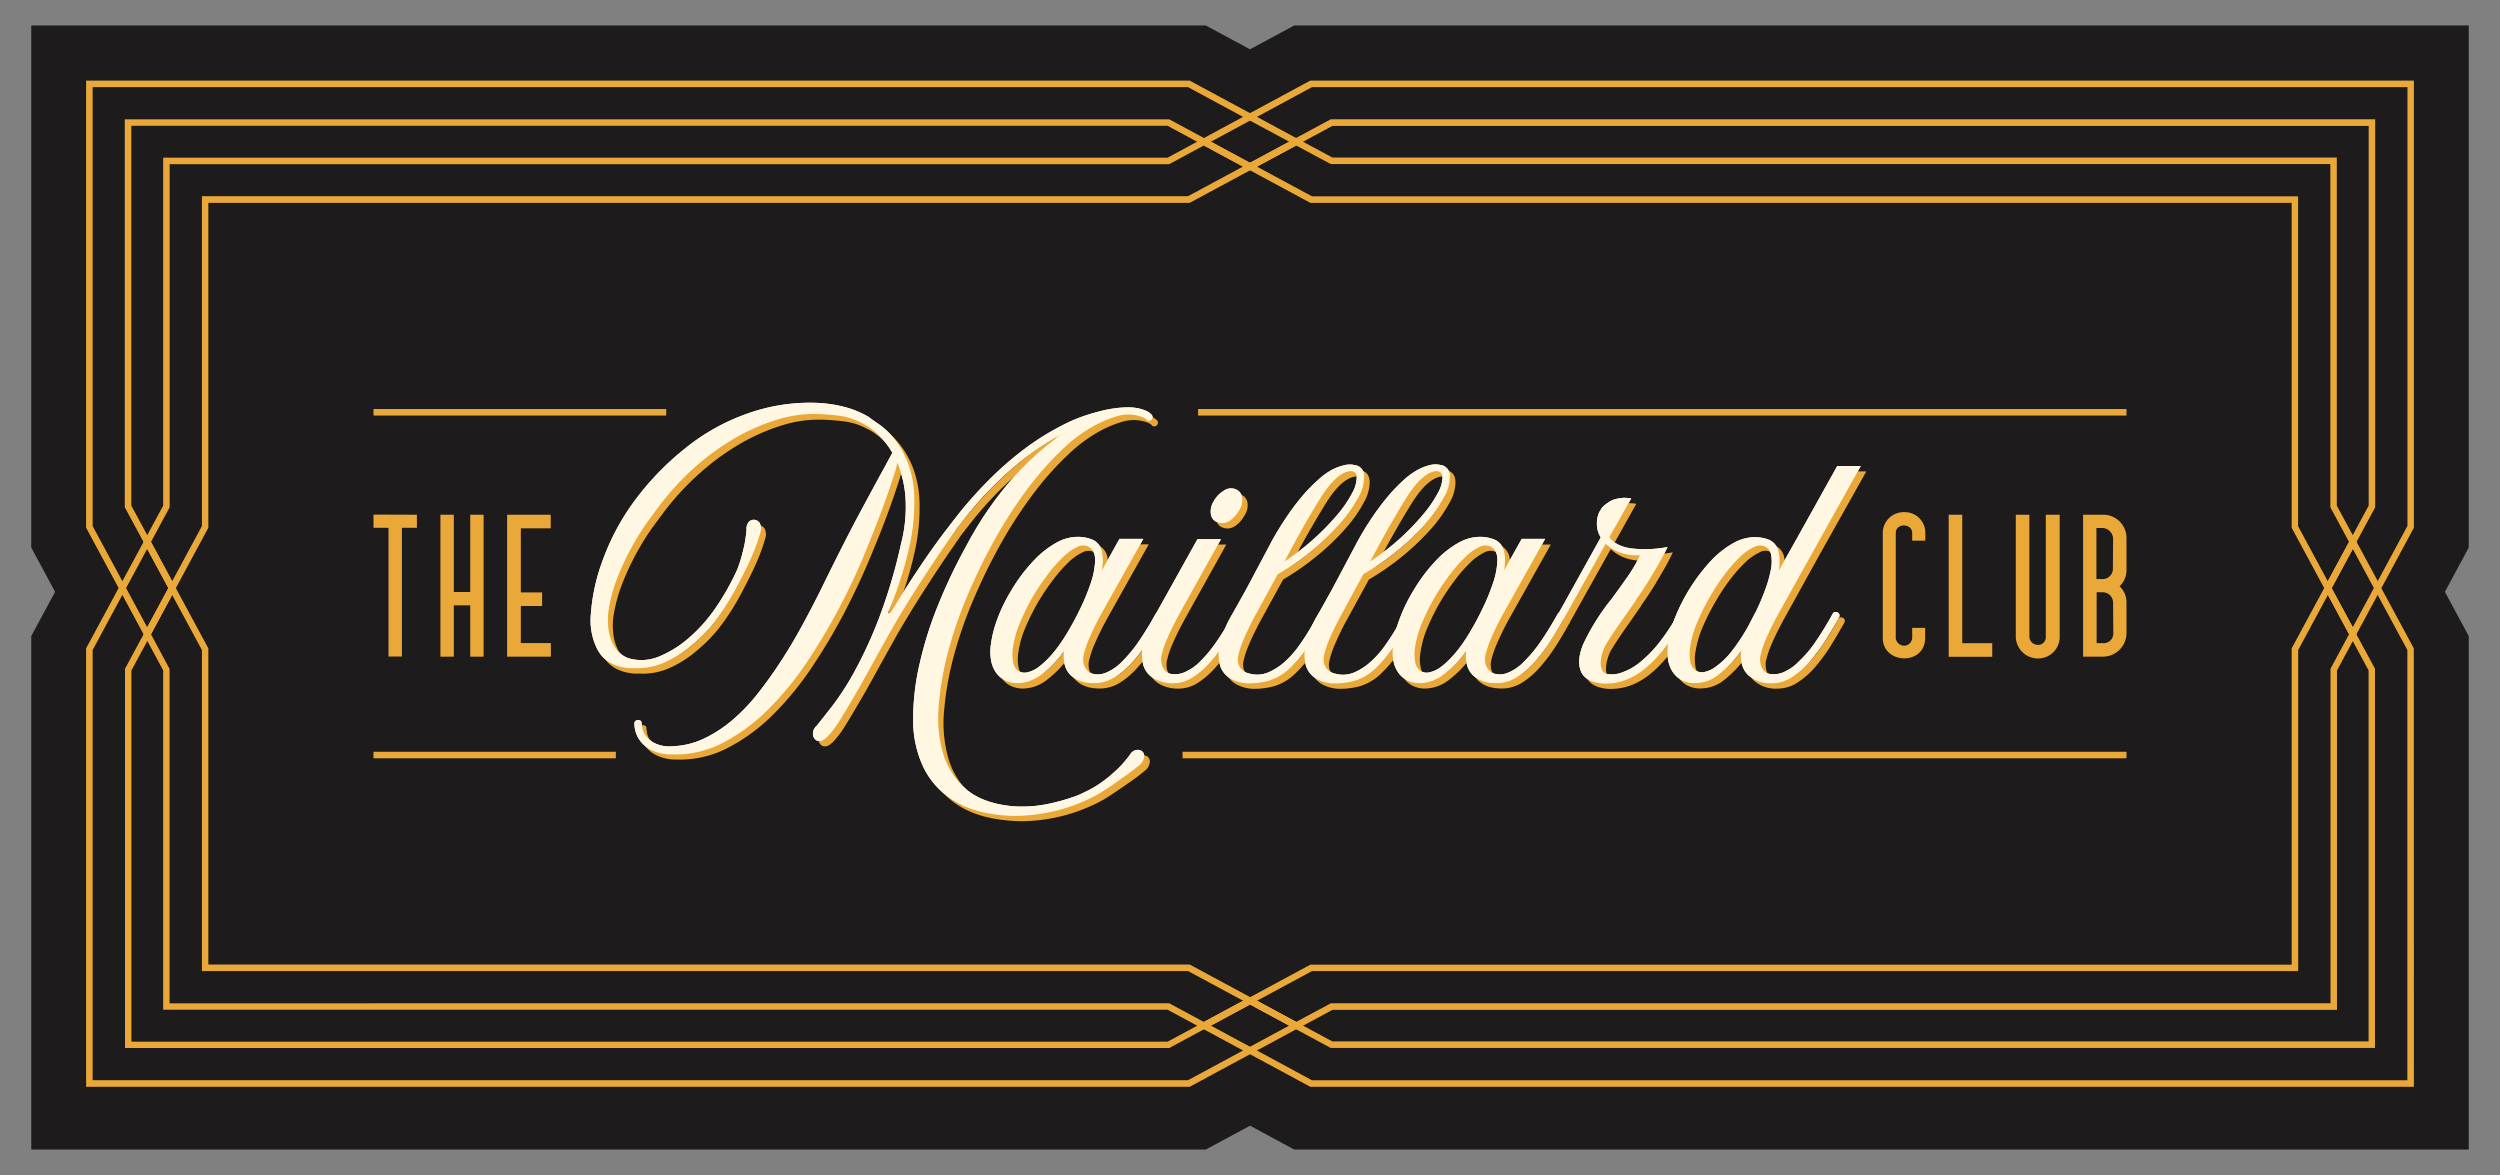 <svg id="Layer_1" data-name="Layer 1" xmlns="http://www.w3.org/2000/svg" viewBox="0 0 720 338.4"><rect x="0" y="0" width="720" height="338.4" fill="#808080" stroke="none"/><defs><style>.cls-1{fill:#1e1b1d;}.cls-2{fill:#e9a837;}.cls-3{fill:#f0f3f7;}.cls-4{fill:#fff7e1;}</style></defs><polygon class="cls-1" points="711 7.33 372.74 7.33 360 14.2 347.25 7.33 9 7.33 9 157.69 15.87 170.45 9 183.19 9 331.07 347.25 331.07 360.01 324.2 372.74 331.07 711 331.07 711 183.19 704.13 170.45 711 157.69 711 7.33"/><g id="Frame"><path class="cls-2" d="M695.2,313H377.37L358,302.54l13.28-7.17L360,289.28l-13.27,7.16-10.47-5.64H47V193.07l-5.62-10.43,7.16-13.28L42.4,158.07l-7.16,13.27L24.8,152V23.22H342.63L362,33.66l-13.27,7.16L360,46.91l13.29-7.16,10.43,5.62H673V145.62l5.65,10.47-7.16,13.27,6.09,11.3,7.16-13.28,10.44,19.34Zm-317.35-1.88H693.32V187.2l-8.56-15.86-7.16,13.28-8.23-15.26,7.16-13.27-5.39-10V47.25H383.26l-10-5.36L360,49.05l-15.26-8.23L358,33.66,342.15,25.1H26.68V151.5l8.56,15.88,7.16-13.27,8.23,15.25-7.16,13.28,5.36,10v96.31H336.74l10,5.39L360,287.14l15.27,8.23L362,302.54Z"/><path class="cls-2" d="M684,301.81H383.26l-41.11-22.15h-284V187.2L35.94,146.1V34.36h300.8l41.11,22.18h284v95L684,192.6Zm-300.3-1.88H682.15V193.07L660,152V58.42H377.37l-41.1-22.18H37.82V145.62L60,186.72v91.06H342.63Z"/><path class="cls-2" d="M336.74,301.83H36V192.6l22.15-41.1v-95h284l41.11-22.15h300.8V146.1l-22.18,41.1v92.46h-284ZM37.85,300H336.27l41.1-22.17H660V186.72l22.18-41.1V36.27H383.73l-41.1,22.15H60V152l-22.15,41.1Z"/><path class="cls-2" d="M342.63,313H24.8V186.72l10.44-19.34,7.16,13.28,6.09-11.3-7.16-13.27L47,145.62V45.4H336.27l10.47-5.65L360,46.91l11.3-6.09L358,33.66l19.34-10.44H695.2V152l-10.44,19.37-7.16-13.27-6.09,11.29,7.16,13.28-5.62,10.44v97.74H383.73l-10.43,5.62L360,289.28l-11.29,6.09L362,302.54ZM26.68,311.09H342.15L358,302.54l-13.28-7.17L360,287.14l13.29,7.16,10-5.36h287.9V192.6l5.37-10-7.16-13.28,8.23-15.25,7.16,13.27,8.56-15.88V25.1H377.85L362,33.66l13.29,7.16L360,49.05l-13.27-7.16-10,5.39H48.86V146.1l-5.39,10,7.16,13.27L42.4,184.62l-7.16-13.28L26.68,187.2Z"/></g><rect class="cls-2" x="345.05" y="117.8" width="267.38" height="1.88"/><rect class="cls-2" x="340.57" y="216.51" width="271.86" height="1.88"/><rect class="cls-2" x="107.57" y="117.8" width="84.3" height="1.88"/><rect class="cls-2" x="107.57" y="216.51" width="69.79" height="1.88"/><path class="cls-3" d="M331.63,119.41a1.05,1.05,0,0,1-1.48,1.49c0-.17-.36-.41-1.08-.75a14.26,14.26,0,0,0-2.48-.66,11.81,11.81,0,0,0-5.29.5,34,34,0,0,0-6.44,2.77,43.31,43.31,0,0,0-8.48,6.28,90.39,90.39,0,0,0-10.08,11.24,131.6,131.6,0,0,0-11.2,17.65q-3.32,6.12-6.53,13.72a119.91,119.91,0,0,0-5.37,15.54,88.15,88.15,0,0,0-2.81,15.62,37.55,37.55,0,0,0,1.15,13.89A21.87,21.87,0,0,0,278,227.07q4.67,4.17,13.19,5.08a36.24,36.24,0,0,0,9.75-.45,56.2,56.2,0,0,0,8.43-2.27c.5-.17,1-.35,1.41-.54s.88-.4,1.32-.62a31.38,31.38,0,0,0,5.91-3.51,44.22,44.22,0,0,0,4.17-3.6,30.76,30.76,0,0,0,3.39-4,2.44,2.44,0,0,1,1.65-1.15,2.09,2.09,0,0,1,1.66.33,1.76,1.76,0,0,1,.62,1.77,3.63,3.63,0,0,1-1.61,2.44c-1.11.94-2.33,1.88-3.68,2.81L320.48,226c-1.16.79-2.54,1.69-4.14,2.68a50.59,50.59,0,0,1-10.54,4.38A52.55,52.55,0,0,1,292,235q-10.41-.34-16.69-4.06a23.12,23.12,0,0,1-9.26-9.75,31.41,31.41,0,0,1-3.06-13.8A70.35,70.35,0,0,1,264.89,191a108.25,108.25,0,0,1,5.54-17.36,155.39,155.39,0,0,1,8.06-16.78,100.15,100.15,0,0,1,12.89-18.8,83.91,83.91,0,0,1,12.4-11.53l.33-.33a3.18,3.18,0,0,1,.45-.37c.2-.14.43-.32.71-.54A80,80,0,0,0,292,134.45a102.43,102.43,0,0,0-13.6,14.06L275.68,152c-.06.05-.39.52-1,1.4L272.2,157q-1.56,2.27-3.59,5.33c-1.35,2-2.77,4.21-4.26,6.53s-3,4.73-4.5,7.23-3,5-4.34,7.48q-2.56,4.55-5,9t-4.63,8.18q-2.19,3.77-4,6.7a30.24,30.24,0,0,1-3.35,4.5,6.9,6.9,0,0,1-1.61,1.28,2.09,2.09,0,0,1-1.78,0,2.21,2.21,0,0,1-1-1.61,3,3,0,0,1,1.07-2.6c1.16-1.44,2.7-3.39,4.63-5.87a79,79,0,0,0,6.33-9.88,125.8,125.8,0,0,0,6.94-15.12,154.93,154.93,0,0,0,6.41-21.62,42.47,42.47,0,0,0,1.24-13.56,33.4,33.4,0,0,0-2.32-9.75,23.7,23.7,0,0,1-.74,2.89q-1.83,5.79-4.22,12.15-2.07,5.46-5,12.49t-6.86,14.46a172.05,172.05,0,0,1-9.22,15.46,87.91,87.91,0,0,1-11.12,13.6,53.22,53.22,0,0,1-13,9.62,29.93,29.93,0,0,1-15,3.39,12.63,12.63,0,0,1-6.2-1.53,9.39,9.39,0,0,1-3.14-3,8.77,8.77,0,0,1-1.24-4.3,1,1,0,0,1,1.08-1.07.88.88,0,0,1,1,1s.05.44.17,1.15a5.61,5.61,0,0,0,1,2.32,7.7,7.7,0,0,0,2.69,2.23,9.79,9.79,0,0,0,5.12.83,22.81,22.81,0,0,0,8.89-2.15,37.59,37.59,0,0,0,8.18-5.29,53.72,53.72,0,0,0,7.48-7.81q3.56-4.52,6.86-9.63t6.28-10.67q3-5.53,5.71-11.07,6.27-12.81,10.95-21.49t6.73-12.4L257,130.4a24.08,24.08,0,0,0-2.94-4.05,22,22,0,0,0-2.85-2.64,16.09,16.09,0,0,0-3.06-1.9,18.88,18.88,0,0,0-6.4-2.07c-2.18-.27-4.23-.44-6.16-.49A35.46,35.46,0,0,0,223.4,121,57.66,57.66,0,0,0,211,126.56a72.12,72.12,0,0,0-11.45,8.51A77.94,77.94,0,0,0,190,145.53q-2,2.64-3.68,5t-3.1,4.8a76,76,0,0,0-5.54,11.4,44.45,44.45,0,0,0-2.35,8.68,19.47,19.47,0,0,0,0,6.33,12.82,12.82,0,0,0,1.53,4.29,8.12,8.12,0,0,0,2.23,2.52,7.15,7.15,0,0,0,2.11,1.08,13.33,13.33,0,0,0,8.59-.54,30.92,30.92,0,0,0,8.27-5.08,44.7,44.7,0,0,0,8.31-9.34,73,73,0,0,0,5.9-10.5,38.92,38.92,0,0,0,1.37-4.17c.36-1.35.65-2.58.87-3.68.22-1.27.38-2.51.49-3.72a3.27,3.27,0,0,1,.66-2.32,2.09,2.09,0,0,1,1.74-.57,2.13,2.13,0,0,1,1.45,1,3.76,3.76,0,0,1,.12,2.73,50,50,0,0,1-1.82,5.28q-1.06,2.66-2.15,4.8c-.82,1.71-1.65,3.33-2.48,4.88a71.08,71.08,0,0,1-5.66,9.25,42.3,42.3,0,0,1-7.48,8,32.16,32.16,0,0,1-8.1,5.17,19.12,19.12,0,0,1-8.35,1.61c-.27,0-.58,0-.91,0s-.6,0-.82,0q-6.87-.59-9.34-5.79a18.49,18.49,0,0,1-1.74-9.09,55.42,55.42,0,0,1,3.39-16A67.44,67.44,0,0,1,181.49,146a79,79,0,0,1,6.73-8.39,80.91,80.91,0,0,1,9-8.39A60.22,60.22,0,0,1,215.58,119a53.59,53.59,0,0,1,18.85-3,38.17,38.17,0,0,1,8.93,1.24,27.07,27.07,0,0,1,6.77,2.81c.72.55,1.78,1.31,3.19,2.27a21.14,21.14,0,0,1,4.25,4.09,26.62,26.62,0,0,1,3.81,6.66,30.33,30.33,0,0,1,1.94,10A59.09,59.09,0,0,1,262,157a106.35,106.35,0,0,1-6,18.84.51.51,0,0,0-.16.34.32.32,0,0,0,.16.49c.11.06.28,0,.5-.25a1.44,1.44,0,0,0,.25-.33q2.73-4.55,5.25-8.43t4.91-7.35q2.4-3.48,4.84-6.7t5-6.45a119,119,0,0,1,8.93-9.79,95.78,95.78,0,0,1,8.43-7.36,76.78,76.78,0,0,1,7.64-5.21q3.6-2.1,6.49-3.43a40.89,40.89,0,0,1,4.42-1.73c1.52-.5,3-.92,4.43-1.28a35.52,35.52,0,0,1,4.13-.79,30.08,30.08,0,0,1,3.55-.25,14.39,14.39,0,0,1,3.1.29,12.37,12.37,0,0,1,2.11.66,5,5,0,0,1,1.2.71Z"/><path class="cls-3" d="M334.28,176.44a.81.81,0,0,1,.5.58,1.49,1.49,0,0,1-.09.83c-1.27,2.31-2.62,4.59-4.05,6.82a48.43,48.43,0,0,1-4.54,6,23.4,23.4,0,0,1-5.05,4.34,11,11,0,0,1-5.62,1.74c-3.08.05-5.44-.71-7.06-2.28s-2.28-3.89-1.95-7a31,31,0,0,1-6.44,6.74,11.55,11.55,0,0,1-6.45,2.52,8,8,0,0,1-4.34-.91,7.34,7.34,0,0,1-2.65-2.6,9.21,9.21,0,0,1-1.19-3.56,14.52,14.52,0,0,1,0-3.84,32.65,32.65,0,0,1,1.9-7.57,46.72,46.72,0,0,1,3.88-8,48.49,48.49,0,0,1,6.82-9.05,27.17,27.17,0,0,1,6.32-4.92,12.78,12.78,0,0,1,5.54-1.65,11.09,11.09,0,0,1,4.47.66,4.7,4.7,0,0,1,3,3.26,12.92,12.92,0,0,1,0,5.83l5.13-9.18h6.86l-11.82,21.08a83.89,83.89,0,0,0-3.72,7.52,28.38,28.38,0,0,0-1.74,5.29,7,7,0,0,0,0,1.32,4.24,4.24,0,0,0,.37,1.49,4.63,4.63,0,0,0,.95,1.37,3.5,3.5,0,0,0,1.78.86,6.1,6.1,0,0,0,3.47-.41,13.46,13.46,0,0,0,4.55-3.14,39.3,39.3,0,0,0,5-6.07q2.43-3.6,4.75-7.73A1,1,0,0,1,334.28,176.44Zm-35.13,15.63q4.88-3.65,9.42-11.91,1.08-1.82,2.69-5.16a62.89,62.89,0,0,0,2.81-6.86,23.12,23.12,0,0,0,1.32-6.49c.08-2-.51-3.36-1.78-4.13a3.49,3.49,0,0,0-3.34,0,14.88,14.88,0,0,0-4.09,2.89,38.88,38.88,0,0,0-4.34,4.92,71.78,71.78,0,0,0-4.1,6A70.84,70.84,0,0,0,293.9,179a29.18,29.18,0,0,0-2.11,7.15,12.94,12.94,0,0,0,0,4.59,3.88,3.88,0,0,0,1.49,2.48,3.38,3.38,0,0,0,2.6.41A8.5,8.5,0,0,0,299.15,192.07Z"/><path class="cls-3" d="M357.09,177.85c-1.27,2.26-2.61,4.52-4,6.78a46.8,46.8,0,0,1-4.54,6.07,24.51,24.51,0,0,1-5.05,4.38,10.22,10.22,0,0,1-5.62,1.7,10.63,10.63,0,0,1-5.49-1.33,6.69,6.69,0,0,1-3.1-3.84,11.92,11.92,0,0,1,0-6.2,30.55,30.55,0,0,1,3.51-8.47l12.07-21.66h6.77l-11.73,21.08c-1.6,2.92-2.84,5.42-3.72,7.48a27.44,27.44,0,0,0-1.74,5.25,7.34,7.34,0,0,0,0,1.36,4.29,4.29,0,0,0,.37,1.53,4.63,4.63,0,0,0,.95,1.37,3.09,3.09,0,0,0,1.78.78,6.9,6.9,0,0,0,3.43-.45,13.84,13.84,0,0,0,4.59-3.1,38.39,38.39,0,0,0,5-6.08q2.43-3.58,4.75-7.73a1.09,1.09,0,0,1,1.9,1.08Zm.62-34.68a2.93,2.93,0,0,0-1.86-2.27,3.56,3.56,0,0,0-3.3.37,8.2,8.2,0,0,0-3.06,3.19,5.43,5.43,0,0,0-.75,3.67,2.86,2.86,0,0,0,1.91,2.28,3.78,3.78,0,0,0,3.55-.46,8.62,8.62,0,0,0,2.73-3.1A5.07,5.07,0,0,0,357.71,143.17Z"/><path class="cls-3" d="M362,176.36a83.89,83.89,0,0,0-3.72,7.52,28.38,28.38,0,0,0-1.74,5.29A4.47,4.47,0,0,0,357,192a4.27,4.27,0,0,0,2.89,2,8.25,8.25,0,0,0,5.62-.46,17.26,17.26,0,0,0,4.84-3.26,28.6,28.6,0,0,0,3.76-4.3c1.05-1.49,1.82-2.64,2.32-3.47s1.16-1.89,1.69-2.85,1.09-1.94,1.69-2.94a.76.76,0,0,1,.58-.49,1.4,1.4,0,0,1,.83.08,1.09,1.09,0,0,1,.41,1.49c-1.49,2.64-3.06,5.28-4.71,7.89a34,34,0,0,1-5.37,6.66,14.91,14.91,0,0,1-6.08,3.67,21,21,0,0,1-5.49.79,10.77,10.77,0,0,1-5.5-1.32,6.68,6.68,0,0,1-3.1-3.85,12.17,12.17,0,0,1,0-6.24,30.37,30.37,0,0,1,3.51-8.51l3.89-6.94,6.86-12.9q1.06-2.06,2.52-4.46t3.18-4.88q1.74-2.47,3.76-4.88a44.23,44.23,0,0,1,4.26-4.38,20.22,20.22,0,0,1,4.3-3.18A14.52,14.52,0,0,1,387.1,134a6.51,6.51,0,0,1,2.44-.17c.63.11,1.06.2,1.28.25a3.21,3.21,0,0,1,2.06,3.39,12.08,12.08,0,0,1-1.69,5.79,40,40,0,0,1-5,7.19,69.12,69.12,0,0,1-7.94,7.72,75.11,75.11,0,0,1-10.29,7.24Zm28.76-38.93a2.07,2.07,0,0,0-.2-.87,1.43,1.43,0,0,0-.75-.7,2.28,2.28,0,0,0-1.36-.12,6.11,6.11,0,0,0-2.07.86q-2.81,1.67-5.91,6.57t-7.31,12.53l-3.23,6a70.22,70.22,0,0,0,8.77-6.78,69.2,69.2,0,0,0,6.61-6.86,33.78,33.78,0,0,0,4.13-6.08A9.48,9.48,0,0,0,390.73,137.43Z"/><path class="cls-3" d="M386.68,176.36q-2.39,4.38-3.72,7.52a27.52,27.52,0,0,0-1.73,5.29,4.46,4.46,0,0,0,.49,2.86,4.27,4.27,0,0,0,2.9,2,8.26,8.26,0,0,0,5.62-.46,17.35,17.35,0,0,0,4.83-3.26,28,28,0,0,0,3.76-4.3c1.05-1.49,1.82-2.64,2.32-3.47s1.17-1.89,1.69-2.85,1.09-1.94,1.7-2.94a.74.74,0,0,1,.58-.49,1.37,1.37,0,0,1,.82.08,1.1,1.1,0,0,1,.42,1.49c-1.49,2.64-3.06,5.28-4.72,7.89a34,34,0,0,1-5.37,6.66,14.88,14.88,0,0,1-6.07,3.67,21.09,21.09,0,0,1-5.5.79,10.79,10.79,0,0,1-5.5-1.32,6.72,6.72,0,0,1-3.1-3.85,12.17,12.17,0,0,1,0-6.24,30.73,30.73,0,0,1,3.52-8.51l3.88-6.94,6.86-12.9q1.08-2.06,2.52-4.46t3.18-4.88q1.74-2.47,3.76-4.88A44.23,44.23,0,0,1,404,138.5a20.48,20.48,0,0,1,4.3-3.18,14.52,14.52,0,0,1,3.47-1.36,6.52,6.52,0,0,1,2.44-.17c.63.11,1.06.2,1.28.25a3.2,3.2,0,0,1,2.07,3.39,12.11,12.11,0,0,1-1.7,5.79,39,39,0,0,1-5,7.19,69,69,0,0,1-7.93,7.72,76.35,76.35,0,0,1-10.29,7.24Zm28.77-38.93a2.09,2.09,0,0,0-.21-.87,1.41,1.41,0,0,0-.74-.7,2.32,2.32,0,0,0-1.37-.12,6,6,0,0,0-2.06.86q-2.82,1.67-5.91,6.57t-7.32,12.53l-3.22,6a70.83,70.83,0,0,0,8.76-6.78A68.07,68.07,0,0,0,410,148a33.89,33.89,0,0,0,4.14-6.08A9.72,9.72,0,0,0,415.45,137.43Z"/><path class="cls-3" d="M450.08,176.44a.79.79,0,0,1,.5.58,1.49,1.49,0,0,1-.09.83c-1.26,2.31-2.61,4.59-4.05,6.82a47.47,47.47,0,0,1-4.54,6,23.59,23.59,0,0,1-5,4.34,11,11,0,0,1-5.62,1.74q-4.64.08-7.07-2.28c-1.63-1.57-2.27-3.89-1.95-7a31,31,0,0,1-6.44,6.74,11.55,11.55,0,0,1-6.45,2.52,8.06,8.06,0,0,1-4.34-.91,7.24,7.24,0,0,1-2.64-2.6,9.06,9.06,0,0,1-1.2-3.56,14.52,14.52,0,0,1,0-3.84,32.65,32.65,0,0,1,1.9-7.57,46.72,46.72,0,0,1,3.88-8,48.49,48.49,0,0,1,6.82-9.05,27,27,0,0,1,6.33-4.92,12.74,12.74,0,0,1,5.53-1.65,11.09,11.09,0,0,1,4.47.66,4.7,4.7,0,0,1,3,3.26,12.92,12.92,0,0,1,0,5.83l5.13-9.18H445l-11.82,21.08a83.89,83.89,0,0,0-3.72,7.52,28.38,28.38,0,0,0-1.74,5.29,7,7,0,0,0,0,1.32,4.24,4.24,0,0,0,.37,1.49,4.63,4.63,0,0,0,1,1.37,3.5,3.5,0,0,0,1.78.86,6.09,6.09,0,0,0,3.47-.41,13.37,13.37,0,0,0,4.55-3.14,38.74,38.74,0,0,0,5-6.07q2.45-3.6,4.75-7.73A1,1,0,0,1,450.08,176.44ZM415,192.07q4.88-3.65,9.43-11.91c.71-1.21,1.61-2.93,2.68-5.16a61,61,0,0,0,2.81-6.86,23.12,23.12,0,0,0,1.32-6.49c.09-2-.51-3.36-1.77-4.13a3.52,3.52,0,0,0-3.35,0,14.88,14.88,0,0,0-4.09,2.89,38.88,38.88,0,0,0-4.34,4.92A63.14,63.14,0,0,0,409.7,179a29.62,29.62,0,0,0-2.11,7.15,12.94,12.94,0,0,0,0,4.59,3.88,3.88,0,0,0,1.49,2.48,3.41,3.41,0,0,0,2.61.41A8.47,8.47,0,0,0,415,192.07Z"/><path class="cls-3" d="M484.71,176.36a1.15,1.15,0,0,1,.54.66,1,1,0,0,1-.12.83q-5.2,9.42-10.79,14.22t-11.78,4.79A10.49,10.49,0,0,1,458,196a5.25,5.25,0,0,1-2.43-2.1q-1.74-3.31.45-8.48a63.89,63.89,0,0,1,8.06-12.85c1.43-1.93,2.89-3.95,4.38-6.08a40.85,40.85,0,0,0,3.39-5.58v-.08a5.57,5.57,0,0,0,.41-.91h-.49a13.92,13.92,0,0,1-5.95-1.07,12.49,12.49,0,0,1-3.39-2.23l-11.82,21.16a1,1,0,0,1-.91.57,1.31,1.31,0,0,1-.58-.16.76.76,0,0,1-.5-.58,1.16,1.16,0,0,1,.17-.83l12.23-22a7.37,7.37,0,0,1-1.11-3.68,8.14,8.14,0,0,1,.53-3.27,6.77,6.77,0,0,1,.66-1.15v-.09a7.57,7.57,0,0,1,2-1.81,6.35,6.35,0,0,1,2.31-1.08,19.18,19.18,0,0,1,2.15-.33,14.61,14.61,0,0,1,2.23.17L464.46,153l-1,1.74h.08q1.9,2.64,6.45,3.22a34.51,34.51,0,0,0,10.25-.41q-.83,1.81-2.07,4c-.71,1.26-1.59,2.78-2.64,4.54s-2.31,3.72-3.8,5.87a6,6,0,0,0-.58.87,6.85,6.85,0,0,1-.66,1q-2,2.89-4.18,6c-1.46,2.1-2.74,4-3.84,5.87a9.54,9.54,0,0,0-.87,2,11.88,11.88,0,0,0-.58,2.68,5.5,5.5,0,0,0,.29,2.44,2.11,2.11,0,0,0,1.74,1.32,8.15,8.15,0,0,0,4.13-.49,17.1,17.1,0,0,0,4.71-2.57,35,35,0,0,0,5.75-5.74,59.91,59.91,0,0,0,5.66-8.56.74.74,0,0,1,.58-.49A1.37,1.37,0,0,1,484.71,176.36Z"/><path class="cls-3" d="M529.18,176.36a1,1,0,0,1,.42,1.49q-1.9,3.39-4.05,6.78A49.58,49.58,0,0,1,521,190.7a23.23,23.23,0,0,1-5,4.38,10.45,10.45,0,0,1-5.66,1.7,9.44,9.44,0,0,1-6.91-2.4c-1.62-1.6-2.3-3.94-2-7a31.53,31.53,0,0,1-6.41,6.86,10.67,10.67,0,0,1-6.48,2.48,7.93,7.93,0,0,1-4.34-.9,7.29,7.29,0,0,1-2.65-2.61,9.34,9.34,0,0,1-1.2-3.55,15.5,15.5,0,0,1,0-3.85,32.54,32.54,0,0,1,1.9-7.52,53.22,53.22,0,0,1,10.71-17,27.17,27.17,0,0,1,6.32-4.92,12.74,12.74,0,0,1,5.5-1.65,11.46,11.46,0,0,1,4.5.66,4.75,4.75,0,0,1,2.9,3.3,13.2,13.2,0,0,1,.08,5.71l5.12-9.1,11.74-21.07h6.78l-13.23,23.72L512.4,176.36c-1.6,2.92-2.84,5.42-3.72,7.48a26.63,26.63,0,0,0-1.73,5.25,6.57,6.57,0,0,0,0,1.36,4.46,4.46,0,0,0,.33,1.53,3.86,3.86,0,0,0,.91,1.37,3,3,0,0,0,1.77.78,7.12,7.12,0,0,0,3.48-.45,13,13,0,0,0,4.54-3.1,33.32,33.32,0,0,0,5.08-6q2.44-3.6,4.76-7.82a.74.74,0,0,1,.58-.49A1.37,1.37,0,0,1,529.18,176.36Zm-35,15.62a22.09,22.09,0,0,0,4.75-4.67,55.78,55.78,0,0,0,4.67-7.15c.27-.55.55-1.08.83-1.61s.55-1.06.82-1.61l.42-.74a66.92,66.92,0,0,0,2.68-6.29,36.29,36.29,0,0,0,1.61-5.58,11.6,11.6,0,0,0,.17-4.29,3.46,3.46,0,0,0-1.57-2.52,3.52,3.52,0,0,0-3.35,0,15,15,0,0,0-4.09,2.89,39.68,39.68,0,0,0-4.34,4.92,59,59,0,0,0-4,6,67.3,67.3,0,0,0-3.84,7.56,28.75,28.75,0,0,0-2.11,7.15,12.26,12.26,0,0,0,0,4.55,3.93,3.93,0,0,0,1.49,2.48,3.26,3.26,0,0,0,2.6.45A8,8,0,0,0,494.14,192Z"/><path class="cls-2" d="M333.18,121a1.05,1.05,0,0,1-1.49,1.49c0-.16-.36-.41-1.07-.74a12.79,12.79,0,0,0-2.48-.66,11.77,11.77,0,0,0-5.29.49,33.82,33.82,0,0,0-6.45,2.77,43.39,43.39,0,0,0-8.47,6.29,88.19,88.19,0,0,0-10.09,11.24,130.79,130.79,0,0,0-11.2,17.64q-3.3,6.12-6.53,13.72a120.43,120.43,0,0,0-5.37,15.54,89,89,0,0,0-2.81,15.63,37.7,37.7,0,0,0,1.16,13.88,21.83,21.83,0,0,0,6.49,10.38q4.67,4.17,13.18,5.08a36.64,36.64,0,0,0,9.75-.46A54.34,54.34,0,0,0,311,231c.49-.16,1-.34,1.4-.53l1.32-.62a30.88,30.88,0,0,0,5.91-3.52,44.32,44.32,0,0,0,4.18-3.59,32.17,32.17,0,0,0,3.39-4,2.45,2.45,0,0,1,1.65-1.16,2.07,2.07,0,0,1,1.65.33,1.75,1.75,0,0,1,.62,1.78,3.65,3.65,0,0,1-1.61,2.44q-1.65,1.4-3.68,2.81l-3.76,2.6c-1.16.8-2.53,1.7-4.13,2.69a49.44,49.44,0,0,1-24.3,6.28q-10.43-.33-16.7-4a23.18,23.18,0,0,1-9.26-9.75,31.76,31.76,0,0,1-3.06-13.81,71.36,71.36,0,0,1,1.86-16.36A109.26,109.26,0,0,1,272,175.18,158.3,158.3,0,0,1,280,158.4a99.78,99.78,0,0,1,12.9-18.81,84.43,84.43,0,0,1,12.39-11.53l.33-.33a4.3,4.3,0,0,1,.46-.37c.19-.14.43-.32.7-.54A80.28,80.28,0,0,0,293.55,136,102.32,102.32,0,0,0,280,150.05l-2.73,3.47c-.05.06-.39.53-1,1.41l-2.48,3.59q-1.58,2.28-3.6,5.33c-1.35,2-2.76,4.22-4.25,6.53s-3,4.73-4.51,7.24-3,5-4.34,7.48q-2.56,4.54-5,9t-4.63,8.18q-2.19,3.76-4,6.69a29.72,29.72,0,0,1-3.35,4.51,7.24,7.24,0,0,1-1.61,1.28,2.11,2.11,0,0,1-1.77,0,2.26,2.26,0,0,1-1-1.61,3,3,0,0,1,1.08-2.61q1.74-2.15,4.63-5.87a79.58,79.58,0,0,0,6.32-9.87,125.18,125.18,0,0,0,6.94-15.13A153.41,153.41,0,0,0,261,158a42.23,42.23,0,0,0,1.24-13.56,33.73,33.73,0,0,0-2.31-9.75,26.44,26.44,0,0,1-.75,2.89q-1.81,5.79-4.21,12.15-2.07,5.46-5.05,12.48t-6.86,14.47a170.84,170.84,0,0,1-9.21,15.45,88.49,88.49,0,0,1-11.12,13.6,53.31,53.31,0,0,1-13.06,9.63,30.08,30.08,0,0,1-15,3.39,12.6,12.6,0,0,1-6.2-1.53,9.51,9.51,0,0,1-3.14-3,8.67,8.67,0,0,1-1.24-4.3,1,1,0,0,1,1.07-1.07.88.88,0,0,1,1,1c0,.06.06.44.17,1.16a5.58,5.58,0,0,0,1,2.31,7.69,7.69,0,0,0,2.69,2.23,9.69,9.69,0,0,0,5.12.83,22.81,22.81,0,0,0,8.89-2.15,36.41,36.41,0,0,0,8.18-5.29,53.21,53.21,0,0,0,7.48-7.81q3.55-4.5,6.86-9.63t6.29-10.66q3-5.53,5.7-11.08,6.28-12.81,10.95-21.49t6.74-12.4l2.23-3.88a23.81,23.81,0,0,0-2.93-4,22.17,22.17,0,0,0-2.86-2.65,16.88,16.88,0,0,0-3.05-1.9,18.69,18.69,0,0,0-6.41-2.06c-2.18-.28-4.23-.44-6.16-.5a35.31,35.31,0,0,0-12.19,1.74,57.66,57.66,0,0,0-12.36,5.58,70.41,70.41,0,0,0-11.44,8.51,77.34,77.34,0,0,0-9.63,10.46c-1.33,1.76-2.55,3.44-3.68,5s-2.17,3.19-3.1,4.79a75.11,75.11,0,0,0-5.54,11.41,44.37,44.37,0,0,0-2.36,8.68,19.41,19.41,0,0,0,0,6.32,12.8,12.8,0,0,0,1.53,4.3,8.12,8.12,0,0,0,2.23,2.52,7.09,7.09,0,0,0,2.11,1.07,13.29,13.29,0,0,0,8.6-.53,30.92,30.92,0,0,0,8.26-5.09,44.2,44.2,0,0,0,8.31-9.34,72.16,72.16,0,0,0,5.91-10.5,41.16,41.16,0,0,0,1.36-4.17c.36-1.35.65-2.57.87-3.68.22-1.26.39-2.5.5-3.72a3.22,3.22,0,0,1,.66-2.31,2,2,0,0,1,3.18.41,3.71,3.71,0,0,1,.12,2.73,50.09,50.09,0,0,1-1.81,5.29q-1.08,2.64-2.15,4.79-1.25,2.57-2.48,4.88a72.3,72.3,0,0,1-5.66,9.26,42.33,42.33,0,0,1-7.49,8,31.79,31.79,0,0,1-8.09,5.16A18.84,18.84,0,0,1,184.4,194c-.28,0-.58,0-.91,0s-.61,0-.83,0q-6.85-.57-9.34-5.78a18.51,18.51,0,0,1-1.74-9.1A55.49,55.49,0,0,1,175,163.11,68.51,68.51,0,0,1,183,147.57a80.16,80.16,0,0,1,6.74-8.39,81,81,0,0,1,9-8.39,60.65,60.65,0,0,1,18.35-10.29,53.73,53.73,0,0,1,18.84-3,38.62,38.62,0,0,1,8.93,1.24,27.69,27.69,0,0,1,6.78,2.81c.71.55,1.78,1.31,3.18,2.28a20.64,20.64,0,0,1,4.26,4.09,26.54,26.54,0,0,1,3.8,6.65,30.13,30.13,0,0,1,1.94,10,58,58,0,0,1-1.32,14.05,105.23,105.23,0,0,1-6,18.85.48.48,0,0,0-.17.33.33.33,0,0,0,.17.5c.11,0,.27,0,.49-.25a1.2,1.2,0,0,0,.25-.33q2.73-4.54,5.25-8.43t4.92-7.36c1.6-2.31,3.21-4.55,4.83-6.69s3.3-4.3,5-6.45a117.4,117.4,0,0,1,8.92-9.8,95.56,95.56,0,0,1,8.43-7.35,74.07,74.07,0,0,1,7.65-5.21,71.86,71.86,0,0,1,6.49-3.43,41.39,41.39,0,0,1,4.42-1.74c1.52-.49,3-.92,4.42-1.28a33.45,33.45,0,0,1,4.13-.78,28.23,28.23,0,0,1,3.56-.25,14.52,14.52,0,0,1,3.1.29,11,11,0,0,1,2.11.66,5,5,0,0,1,1.2.7Z"/><path class="cls-2" d="M335.82,178a.76.76,0,0,1,.5.58,1.45,1.45,0,0,1-.08.82q-1.9,3.48-4.05,6.82a48.6,48.6,0,0,1-4.55,6,23.59,23.59,0,0,1-5,4.34,11,11,0,0,1-5.62,1.73c-3.09.06-5.44-.7-7.07-2.27s-2.27-3.9-1.94-7a31,31,0,0,1-6.45,6.74,11.35,11.35,0,0,1-6.45,2.52,8,8,0,0,1-4.34-.91,7.24,7.24,0,0,1-2.64-2.6,9.4,9.4,0,0,1-1.2-3.55,15.5,15.5,0,0,1,0-3.85,33,33,0,0,1,1.9-7.56,47.24,47.24,0,0,1,3.89-8,48,48,0,0,1,6.82-9.05,27.44,27.44,0,0,1,6.32-4.92,13,13,0,0,1,5.54-1.65,11.42,11.42,0,0,1,4.46.66,4.76,4.76,0,0,1,3,3.27,12.88,12.88,0,0,1,0,5.82l5.12-9.17h6.86L319,177.91a82.58,82.58,0,0,0-3.72,7.52,27.3,27.3,0,0,0-1.73,5.29,6.2,6.2,0,0,0,0,1.32,4.08,4.08,0,0,0,.37,1.49,4.41,4.41,0,0,0,1,1.36,3.43,3.43,0,0,0,1.77.87,6.31,6.31,0,0,0,3.48-.41,13.74,13.74,0,0,0,4.54-3.14,38.29,38.29,0,0,0,5-6.08q2.44-3.6,4.76-7.73A.93.93,0,0,1,335.82,178Zm-35.13,15.62q4.89-3.63,9.43-11.9c.71-1.21,1.61-2.94,2.68-5.17a61,61,0,0,0,2.81-6.86,23.44,23.44,0,0,0,1.33-6.49q.12-3-1.78-4.13a3.51,3.51,0,0,0-3.35,0,15.25,15.25,0,0,0-4.09,2.89,40.43,40.43,0,0,0-4.34,4.92,70.25,70.25,0,0,0-4.09,6,65.63,65.63,0,0,0-3.84,7.56,28.63,28.63,0,0,0-2.11,7.15,12.49,12.49,0,0,0,0,4.59,3.82,3.82,0,0,0,1.49,2.48,3.42,3.42,0,0,0,2.6.41A8.29,8.29,0,0,0,300.69,193.61Z"/><path class="cls-2" d="M358.64,179.39q-1.9,3.39-4.05,6.78a47,47,0,0,1-4.55,6.08,24.72,24.72,0,0,1-5,4.38,10.23,10.23,0,0,1-5.62,1.69,10.79,10.79,0,0,1-5.5-1.32,6.73,6.73,0,0,1-3.1-3.84,12,12,0,0,1,0-6.2,30.59,30.59,0,0,1,3.51-8.48l12.07-21.65h6.78l-11.74,21.08q-2.4,4.38-3.72,7.48a26.21,26.21,0,0,0-1.73,5.25,6.54,6.54,0,0,0,0,1.36,4.19,4.19,0,0,0,.37,1.53,4.41,4.41,0,0,0,.95,1.36,3,3,0,0,0,1.78.79,7.06,7.06,0,0,0,3.43-.46,13.66,13.66,0,0,0,4.58-3.1,38.19,38.19,0,0,0,5-6.07q2.44-3.6,4.76-7.73a1.08,1.08,0,0,1,1.48-.41A1.09,1.09,0,0,1,358.64,179.39Zm.62-34.67a2.93,2.93,0,0,0-1.86-2.27,3.55,3.55,0,0,0-3.31.37A8.38,8.38,0,0,0,351,146a5.51,5.51,0,0,0-.74,3.68,2.82,2.82,0,0,0,1.9,2.27,3.8,3.8,0,0,0,3.55-.45,8.52,8.52,0,0,0,2.73-3.1A5.08,5.08,0,0,0,359.26,144.72Z"/><path class="cls-2" d="M363.51,177.91c-1.59,2.92-2.83,5.42-3.71,7.52a26.75,26.75,0,0,0-1.74,5.29,4.37,4.37,0,0,0,.5,2.85,4.22,4.22,0,0,0,2.89,2,8.32,8.32,0,0,0,5.62-.45,17.8,17.8,0,0,0,4.83-3.26,29.18,29.18,0,0,0,3.77-4.3q1.56-2.24,2.31-3.48c.61-.93,1.17-1.88,1.69-2.85s1.09-1.94,1.7-2.93a.76.76,0,0,1,.58-.5,1.46,1.46,0,0,1,.82.09,1.09,1.09,0,0,1,.42,1.48q-2.24,4-4.71,7.9a34.28,34.28,0,0,1-5.38,6.65,14.92,14.92,0,0,1-6.07,3.68,21.49,21.49,0,0,1-5.5.78,10.79,10.79,0,0,1-5.5-1.32,6.73,6.73,0,0,1-3.1-3.84,12.17,12.17,0,0,1,0-6.24,30.78,30.78,0,0,1,3.52-8.52l3.88-6.94,6.86-12.89q1.08-2.07,2.52-4.47c1-1.59,2-3.22,3.18-4.87s2.42-3.28,3.77-4.88a43.11,43.11,0,0,1,4.25-4.38,20.48,20.48,0,0,1,4.3-3.18,14.61,14.61,0,0,1,3.47-1.37,6.49,6.49,0,0,1,2.44-.16c.63.11,1.06.19,1.28.25,1.38.49,2.07,1.62,2.07,3.38a12.11,12.11,0,0,1-1.7,5.79,38.66,38.66,0,0,1-5,7.19,69,69,0,0,1-7.93,7.73,75.42,75.42,0,0,1-10.29,7.23ZM392.28,139a2,2,0,0,0-.21-.86,1.43,1.43,0,0,0-.74-.71,2.48,2.48,0,0,0-1.37-.12,5.86,5.86,0,0,0-2.06.87q-2.82,1.65-5.91,6.57t-7.32,12.52l-3.22,5.95a70.79,70.79,0,0,0,8.76-6.77,67.06,67.06,0,0,0,6.61-6.87,33.85,33.85,0,0,0,4.14-6.07A9.78,9.78,0,0,0,392.28,139Z"/><path class="cls-2" d="M388.23,177.91a82.58,82.58,0,0,0-3.72,7.52,28.15,28.15,0,0,0-1.74,5.29,4.43,4.43,0,0,0,.5,2.85,4.25,4.25,0,0,0,2.89,2,8.31,8.31,0,0,0,5.62-.45,17.69,17.69,0,0,0,4.84-3.26,29.09,29.09,0,0,0,3.76-4.3q1.58-2.24,2.31-3.48c.61-.93,1.17-1.88,1.7-2.85s1.09-1.94,1.69-2.93a.76.76,0,0,1,.58-.5,1.49,1.49,0,0,1,.83.09,1.08,1.08,0,0,1,.41,1.48q-2.23,4-4.71,7.9a34.25,34.25,0,0,1-5.37,6.65,15,15,0,0,1-6.08,3.68,21.49,21.49,0,0,1-5.5.78,10.76,10.76,0,0,1-5.49-1.32,6.69,6.69,0,0,1-3.1-3.84,12.06,12.06,0,0,1,0-6.24,30.41,30.41,0,0,1,3.51-8.52l3.88-6.94,6.87-12.89q1.06-2.07,2.52-4.47c1-1.59,2-3.22,3.18-4.87s2.41-3.28,3.76-4.88a42.15,42.15,0,0,1,4.26-4.38,20.44,20.44,0,0,1,4.29-3.18,14.66,14.66,0,0,1,3.48-1.37,6.44,6.44,0,0,1,2.43-.16c.64.11,1.06.19,1.29.25,1.37.49,2.06,1.62,2.06,3.38a12.08,12.08,0,0,1-1.69,5.79,39.63,39.63,0,0,1-5,7.19,69.16,69.16,0,0,1-7.94,7.73,74.2,74.2,0,0,1-10.29,7.23ZM417,139a2.19,2.19,0,0,0-.2-.86,1.45,1.45,0,0,0-.75-.71,2.46,2.46,0,0,0-1.36-.12,6,6,0,0,0-2.07.87q-2.81,1.65-5.91,6.57t-7.31,12.52l-3.23,5.95a71.67,71.67,0,0,0,8.77-6.77,69.28,69.28,0,0,0,6.61-6.87,33.74,33.74,0,0,0,4.13-6.07A9.54,9.54,0,0,0,417,139Z"/><path class="cls-2" d="M451.63,178a.74.74,0,0,1,.49.58,1.37,1.37,0,0,1-.08.82q-1.91,3.48-4.05,6.82a47.64,47.64,0,0,1-4.55,6,23.59,23.59,0,0,1-5,4.34,11,11,0,0,1-5.62,1.73c-3.09.06-5.44-.7-7.07-2.27s-2.27-3.9-1.94-7a30.55,30.55,0,0,1-6.45,6.74,11.35,11.35,0,0,1-6.44,2.52,8,8,0,0,1-4.34-.91,7.27,7.27,0,0,1-2.65-2.6,9.4,9.4,0,0,1-1.2-3.55,15.5,15.5,0,0,1,0-3.85,33,33,0,0,1,1.9-7.56,52.65,52.65,0,0,1,10.71-17,27.44,27.44,0,0,1,6.32-4.92,13.06,13.06,0,0,1,5.54-1.65,11.39,11.39,0,0,1,4.46.66,4.74,4.74,0,0,1,3,3.27,12.88,12.88,0,0,1,0,5.82l5.12-9.17h6.86l-11.82,21.08a82.58,82.58,0,0,0-3.72,7.52,27.3,27.3,0,0,0-1.73,5.29,6.2,6.2,0,0,0,0,1.32,4.08,4.08,0,0,0,.37,1.49,4.59,4.59,0,0,0,.95,1.36,3.43,3.43,0,0,0,1.78.87,6.28,6.28,0,0,0,3.47-.41,13.64,13.64,0,0,0,4.54-3.14,38.29,38.29,0,0,0,5-6.08q2.44-3.6,4.76-7.73A.94.94,0,0,1,451.63,178ZM416.5,193.61q4.88-3.63,9.42-11.9c.71-1.21,1.61-2.94,2.69-5.17a62.89,62.89,0,0,0,2.81-6.86,23.4,23.4,0,0,0,1.32-6.49q.12-3-1.78-4.13a3.51,3.51,0,0,0-3.35,0,15.25,15.25,0,0,0-4.09,2.89,40.43,40.43,0,0,0-4.34,4.92,70.25,70.25,0,0,0-4.09,6,65.63,65.63,0,0,0-3.84,7.56,28.63,28.63,0,0,0-2.11,7.15,12.49,12.49,0,0,0,0,4.59,3.86,3.86,0,0,0,1.49,2.48,3.42,3.42,0,0,0,2.6.41A8.39,8.39,0,0,0,416.5,193.61Z"/><path class="cls-2" d="M486.26,177.91a1.17,1.17,0,0,1,.54.66,1,1,0,0,1-.13.82q-5.21,9.44-10.79,14.22t-11.77,4.79a10.44,10.44,0,0,1-4.59-.86,5.19,5.19,0,0,1-2.44-2.11q-1.74-3.3.46-8.47t8-12.86c1.44-1.92,2.9-3.95,4.39-6.07a41.69,41.69,0,0,0,3.38-5.58v-.08a4.77,4.77,0,0,0,.42-.91h-.5a13.79,13.79,0,0,1-5.95-1.08,12.26,12.26,0,0,1-3.39-2.23l-11.82,21.16a1,1,0,0,1-.91.58,1.24,1.24,0,0,1-.58-.17.75.75,0,0,1-.49-.57,1.14,1.14,0,0,1,.16-.83l12.24-22a7.49,7.49,0,0,1-1.12-3.68,7.92,7.92,0,0,1,.54-3.26,5.71,5.71,0,0,1,.66-1.16v-.08a7.45,7.45,0,0,1,2-1.82,6.13,6.13,0,0,1,2.32-1.07,15.24,15.24,0,0,1,2.15-.33,14.72,14.72,0,0,1,2.23.16L466,154.51l-1,1.74h.08c1.27,1.76,3.41,2.84,6.45,3.22a34.53,34.53,0,0,0,10.25-.41c-.56,1.21-1.24,2.56-2.07,4.05-.72,1.27-1.6,2.78-2.65,4.55s-2.31,3.72-3.8,5.87a6.17,6.17,0,0,0-.58.86,5.12,5.12,0,0,1-.66,1q-2,2.9-4.17,6T464,187.25a10.32,10.32,0,0,0-.86,2,11,11,0,0,0-.58,2.69,5.17,5.17,0,0,0,.29,2.43,2.11,2.11,0,0,0,1.73,1.33,8.21,8.21,0,0,0,4.14-.5,17.34,17.34,0,0,0,4.71-2.56,35.4,35.4,0,0,0,5.74-5.75,59.49,59.49,0,0,0,5.66-8.55.77.77,0,0,1,.58-.5A1.49,1.49,0,0,1,486.26,177.91Z"/><path class="cls-2" d="M530.73,177.91a1,1,0,0,1,.41,1.48q-1.9,3.39-4,6.78a48.67,48.67,0,0,1-4.5,6.08,23.28,23.28,0,0,1-5.05,4.38,10.41,10.41,0,0,1-5.66,1.69,9.42,9.42,0,0,1-6.9-2.4c-1.63-1.59-2.3-3.93-2-7a31.5,31.5,0,0,1-6.4,6.86,10.76,10.76,0,0,1-6.49,2.48,8.06,8.06,0,0,1-4.34-.91,7.24,7.24,0,0,1-2.64-2.6,9.06,9.06,0,0,1-1.2-3.56,14.52,14.52,0,0,1,0-3.84,31.8,31.8,0,0,1,1.9-7.52,47.58,47.58,0,0,1,3.88-7.94,48.83,48.83,0,0,1,6.82-9.05,27.26,27.26,0,0,1,6.33-4.92,12.94,12.94,0,0,1,5.49-1.65,11.93,11.93,0,0,1,4.51.66,4.76,4.76,0,0,1,2.89,3.31,13,13,0,0,1,.08,5.7l5.13-9.09,11.73-21.08h6.78L524.2,159.47,514,177.91q-2.4,4.38-3.72,7.48a27,27,0,0,0-1.74,5.25,7.31,7.31,0,0,0,0,1.36,5.11,5.11,0,0,0,.33,1.53,4,4,0,0,0,.91,1.36,3,3,0,0,0,1.78.79,7.24,7.24,0,0,0,3.47-.46,12.85,12.85,0,0,0,4.55-3.1,33,33,0,0,0,5.08-6q2.43-3.6,4.75-7.81a.76.76,0,0,1,.58-.5A1.49,1.49,0,0,1,530.73,177.91Zm-35.05,15.62a22.1,22.1,0,0,0,4.75-4.67,56.49,56.49,0,0,0,4.67-7.15c.28-.55.55-1.09.83-1.61s.55-1.06.83-1.62l.41-.74a66.93,66.93,0,0,0,2.69-6.28,38.14,38.14,0,0,0,1.61-5.58,11.62,11.62,0,0,0,.16-4.3,3.22,3.22,0,0,0-4.91-2.48,15.28,15.28,0,0,0-4.1,2.89,40.43,40.43,0,0,0-4.34,4.92,57.93,57.93,0,0,0-4,6,67.39,67.39,0,0,0-3.85,7.56,29.49,29.49,0,0,0-2.11,7.15,12.71,12.71,0,0,0,0,4.55,4.07,4.07,0,0,0,1.49,2.48,3.37,3.37,0,0,0,2.61.45A8,8,0,0,0,495.68,193.53Z"/><path class="cls-4" d="M331.63,119.41a1.05,1.05,0,0,1-1.48,1.49c0-.17-.36-.41-1.08-.75a14.26,14.26,0,0,0-2.48-.66,11.81,11.81,0,0,0-5.29.5,34,34,0,0,0-6.44,2.77,43.31,43.31,0,0,0-8.48,6.28,90.39,90.39,0,0,0-10.08,11.24,131.6,131.6,0,0,0-11.2,17.65q-3.32,6.12-6.53,13.72a119.91,119.91,0,0,0-5.37,15.54,88.15,88.15,0,0,0-2.81,15.62,37.55,37.55,0,0,0,1.15,13.89A21.87,21.87,0,0,0,278,227.07q4.67,4.17,13.19,5.08a36.24,36.24,0,0,0,9.75-.45,56.2,56.2,0,0,0,8.43-2.27c.5-.17,1-.35,1.41-.54s.88-.4,1.32-.62a31.38,31.38,0,0,0,5.91-3.51,44.22,44.22,0,0,0,4.17-3.6,30.76,30.76,0,0,0,3.39-4,2.44,2.44,0,0,1,1.65-1.15,2.09,2.09,0,0,1,1.66.33,1.76,1.76,0,0,1,.62,1.77,3.63,3.63,0,0,1-1.61,2.44c-1.11.94-2.33,1.88-3.68,2.81L320.48,226c-1.16.79-2.54,1.69-4.14,2.68a50.59,50.59,0,0,1-10.54,4.38A52.55,52.55,0,0,1,292,235q-10.41-.34-16.69-4.06a23.12,23.12,0,0,1-9.26-9.75,31.41,31.41,0,0,1-3.06-13.8A70.35,70.35,0,0,1,264.89,191a108.25,108.25,0,0,1,5.54-17.36,155.39,155.39,0,0,1,8.06-16.78,100.15,100.15,0,0,1,12.89-18.8,83.91,83.91,0,0,1,12.4-11.53l.33-.33a3.18,3.18,0,0,1,.45-.37c.2-.14.43-.32.71-.54A80,80,0,0,0,292,134.45a102.43,102.43,0,0,0-13.6,14.06L275.68,152c-.06.05-.39.52-1,1.4L272.2,157q-1.56,2.27-3.59,5.33c-1.35,2-2.77,4.21-4.26,6.53s-3,4.73-4.5,7.23-3,5-4.34,7.48q-2.56,4.55-5,9t-4.63,8.18q-2.19,3.77-4,6.7a30.24,30.24,0,0,1-3.35,4.5,6.9,6.9,0,0,1-1.61,1.28,2.09,2.09,0,0,1-1.78,0,2.21,2.21,0,0,1-1-1.61,3,3,0,0,1,1.07-2.6c1.16-1.44,2.7-3.39,4.63-5.87a79,79,0,0,0,6.33-9.88,125.8,125.8,0,0,0,6.94-15.12,154.93,154.93,0,0,0,6.41-21.62,42.47,42.47,0,0,0,1.24-13.56,33.4,33.4,0,0,0-2.32-9.75,23.7,23.7,0,0,1-.74,2.89q-1.83,5.79-4.22,12.15-2.07,5.46-5,12.49t-6.86,14.46a172.05,172.05,0,0,1-9.22,15.46,87.91,87.91,0,0,1-11.12,13.6,53.22,53.22,0,0,1-13,9.62,29.93,29.93,0,0,1-15,3.39,12.63,12.63,0,0,1-6.2-1.53,9.39,9.39,0,0,1-3.14-3,8.77,8.77,0,0,1-1.24-4.3,1,1,0,0,1,1.08-1.07.88.88,0,0,1,1,1s.05.44.17,1.15a5.61,5.61,0,0,0,1,2.32,7.7,7.7,0,0,0,2.69,2.23,9.79,9.79,0,0,0,5.12.83,22.81,22.81,0,0,0,8.89-2.15,37.59,37.59,0,0,0,8.18-5.29,53.72,53.72,0,0,0,7.48-7.81q3.56-4.52,6.86-9.63t6.28-10.67q3-5.53,5.71-11.07,6.27-12.81,10.95-21.49t6.73-12.4L257,130.4a24.08,24.08,0,0,0-2.94-4.05,22,22,0,0,0-2.85-2.64,16.09,16.09,0,0,0-3.06-1.9,18.88,18.88,0,0,0-6.4-2.07c-2.18-.27-4.23-.44-6.16-.49A35.46,35.46,0,0,0,223.4,121,57.66,57.66,0,0,0,211,126.56a72.12,72.12,0,0,0-11.45,8.51A77.94,77.94,0,0,0,190,145.53q-2,2.64-3.68,5t-3.1,4.8a76,76,0,0,0-5.54,11.4,44.45,44.45,0,0,0-2.35,8.68,19.47,19.47,0,0,0,0,6.33,12.82,12.82,0,0,0,1.53,4.29,8.12,8.12,0,0,0,2.23,2.52,7.15,7.15,0,0,0,2.11,1.08,13.33,13.33,0,0,0,8.59-.54,30.92,30.92,0,0,0,8.27-5.08,44.7,44.7,0,0,0,8.31-9.34,73,73,0,0,0,5.9-10.5,38.92,38.92,0,0,0,1.37-4.17c.36-1.35.65-2.58.87-3.68.22-1.27.38-2.51.49-3.72a3.27,3.27,0,0,1,.66-2.32,2.09,2.09,0,0,1,1.74-.57,2.13,2.13,0,0,1,1.45,1,3.76,3.76,0,0,1,.12,2.73,50,50,0,0,1-1.82,5.28q-1.06,2.66-2.15,4.8c-.82,1.71-1.65,3.33-2.48,4.88a71.08,71.08,0,0,1-5.66,9.25,42.3,42.3,0,0,1-7.48,8,32.16,32.16,0,0,1-8.1,5.17,19.12,19.12,0,0,1-8.35,1.61c-.27,0-.58,0-.91,0s-.6,0-.82,0q-6.87-.59-9.34-5.79a18.49,18.49,0,0,1-1.74-9.09,55.42,55.42,0,0,1,3.39-16A67.44,67.44,0,0,1,181.49,146a79,79,0,0,1,6.73-8.39,80.91,80.91,0,0,1,9-8.39A60.22,60.22,0,0,1,215.58,119a53.59,53.59,0,0,1,18.85-3,38.17,38.17,0,0,1,8.93,1.24,27.07,27.07,0,0,1,6.77,2.81c.72.55,1.78,1.31,3.19,2.27a21.14,21.14,0,0,1,4.25,4.09,26.62,26.62,0,0,1,3.81,6.66,30.33,30.33,0,0,1,1.94,10A59.09,59.09,0,0,1,262,157a106.35,106.35,0,0,1-6,18.84.51.51,0,0,0-.16.34.32.32,0,0,0,.16.49c.11.06.28,0,.5-.25a1.44,1.44,0,0,0,.25-.33q2.73-4.55,5.25-8.43t4.91-7.35q2.4-3.48,4.84-6.7t5-6.45a119,119,0,0,1,8.93-9.79,95.78,95.78,0,0,1,8.43-7.36,76.78,76.78,0,0,1,7.64-5.21q3.6-2.1,6.49-3.43a40.89,40.89,0,0,1,4.42-1.73c1.52-.5,3-.92,4.43-1.28a35.52,35.52,0,0,1,4.13-.79,30.08,30.08,0,0,1,3.55-.25,14.39,14.39,0,0,1,3.1.29,12.37,12.37,0,0,1,2.11.66,5,5,0,0,1,1.2.71Z"/><path class="cls-4" d="M334.28,176.44a.81.81,0,0,1,.5.58,1.49,1.49,0,0,1-.09.83c-1.27,2.31-2.62,4.59-4.05,6.82a48.43,48.43,0,0,1-4.54,6,23.4,23.4,0,0,1-5.05,4.34,11,11,0,0,1-5.62,1.74c-3.08.05-5.44-.71-7.06-2.28s-2.28-3.89-1.95-7a31,31,0,0,1-6.44,6.74,11.55,11.55,0,0,1-6.45,2.52,8,8,0,0,1-4.34-.91,7.34,7.34,0,0,1-2.65-2.6,9.21,9.21,0,0,1-1.19-3.56,14.52,14.52,0,0,1,0-3.84,32.65,32.65,0,0,1,1.9-7.57,46.72,46.72,0,0,1,3.88-8,48.49,48.49,0,0,1,6.82-9.05,27.17,27.17,0,0,1,6.32-4.92,12.78,12.78,0,0,1,5.54-1.65,11.09,11.09,0,0,1,4.47.66,4.7,4.7,0,0,1,3,3.26,12.92,12.92,0,0,1,0,5.83l5.13-9.18h6.86l-11.82,21.08a83.89,83.89,0,0,0-3.72,7.52,28.38,28.38,0,0,0-1.74,5.29,7,7,0,0,0,0,1.32,4.24,4.24,0,0,0,.37,1.49,4.63,4.63,0,0,0,.95,1.37,3.5,3.5,0,0,0,1.78.86,6.1,6.1,0,0,0,3.47-.41,13.46,13.46,0,0,0,4.55-3.14,39.3,39.3,0,0,0,5-6.07q2.43-3.6,4.75-7.73A1,1,0,0,1,334.28,176.44Zm-35.13,15.63q4.88-3.65,9.42-11.91,1.08-1.82,2.69-5.16a62.89,62.89,0,0,0,2.81-6.86,23.12,23.12,0,0,0,1.32-6.49c.08-2-.51-3.36-1.78-4.13a3.49,3.49,0,0,0-3.34,0,14.88,14.88,0,0,0-4.09,2.89,38.88,38.88,0,0,0-4.34,4.92,71.78,71.78,0,0,0-4.1,6A70.84,70.84,0,0,0,293.9,179a29.18,29.18,0,0,0-2.11,7.15,12.94,12.94,0,0,0,0,4.59,3.88,3.88,0,0,0,1.49,2.48,3.38,3.38,0,0,0,2.6.41A8.5,8.5,0,0,0,299.15,192.07Z"/><path class="cls-4" d="M357.09,177.85c-1.27,2.26-2.61,4.52-4,6.78a46.8,46.8,0,0,1-4.54,6.07,24.51,24.51,0,0,1-5.05,4.38,10.22,10.22,0,0,1-5.62,1.7,10.63,10.63,0,0,1-5.49-1.33,6.69,6.69,0,0,1-3.1-3.84,11.92,11.92,0,0,1,0-6.2,30.55,30.55,0,0,1,3.51-8.47l12.07-21.66h6.77l-11.73,21.08c-1.6,2.92-2.84,5.42-3.72,7.48a27.44,27.44,0,0,0-1.74,5.25,7.34,7.34,0,0,0,0,1.36,4.29,4.29,0,0,0,.37,1.53,4.63,4.63,0,0,0,.95,1.37,3.09,3.09,0,0,0,1.78.78,6.9,6.9,0,0,0,3.43-.45,13.84,13.84,0,0,0,4.59-3.1,38.39,38.39,0,0,0,5-6.08q2.43-3.58,4.75-7.73a1.09,1.09,0,0,1,1.9,1.08Zm.62-34.68a2.93,2.93,0,0,0-1.86-2.27,3.56,3.56,0,0,0-3.3.37,8.2,8.2,0,0,0-3.06,3.19,5.43,5.43,0,0,0-.75,3.67,2.86,2.86,0,0,0,1.91,2.28,3.78,3.78,0,0,0,3.55-.46,8.62,8.62,0,0,0,2.73-3.1A5.07,5.07,0,0,0,357.71,143.17Z"/><path class="cls-4" d="M362,176.36a83.89,83.89,0,0,0-3.72,7.52,28.38,28.38,0,0,0-1.74,5.29A4.47,4.47,0,0,0,357,192a4.27,4.27,0,0,0,2.89,2,8.25,8.25,0,0,0,5.62-.46,17.26,17.26,0,0,0,4.84-3.26,28.6,28.6,0,0,0,3.76-4.3c1.05-1.49,1.82-2.64,2.32-3.47s1.16-1.89,1.69-2.85,1.09-1.94,1.69-2.94a.76.76,0,0,1,.58-.49,1.4,1.4,0,0,1,.83.08,1.09,1.09,0,0,1,.41,1.49c-1.49,2.64-3.06,5.28-4.71,7.89a34,34,0,0,1-5.37,6.66,14.91,14.91,0,0,1-6.08,3.67,21,21,0,0,1-5.49.79,10.77,10.77,0,0,1-5.5-1.32,6.68,6.68,0,0,1-3.1-3.85,12.17,12.17,0,0,1,0-6.24,30.37,30.37,0,0,1,3.51-8.51l3.89-6.94,6.86-12.9q1.06-2.06,2.52-4.46t3.18-4.88q1.74-2.47,3.76-4.88a44.23,44.23,0,0,1,4.26-4.38,20.22,20.22,0,0,1,4.3-3.18A14.52,14.52,0,0,1,387.1,134a6.51,6.51,0,0,1,2.44-.17c.63.11,1.06.2,1.28.25a3.21,3.21,0,0,1,2.06,3.39,12.08,12.08,0,0,1-1.69,5.79,40,40,0,0,1-5,7.19,69.12,69.12,0,0,1-7.94,7.72,75.11,75.11,0,0,1-10.29,7.24Zm28.76-38.93a2.07,2.07,0,0,0-.2-.87,1.43,1.43,0,0,0-.75-.7,2.28,2.28,0,0,0-1.36-.12,6.11,6.11,0,0,0-2.07.86q-2.81,1.67-5.91,6.57t-7.31,12.53l-3.23,6a70.22,70.22,0,0,0,8.77-6.78,69.2,69.2,0,0,0,6.61-6.86,33.78,33.78,0,0,0,4.13-6.08A9.48,9.48,0,0,0,390.73,137.43Z"/><path class="cls-4" d="M386.68,176.36q-2.39,4.38-3.72,7.52a27.52,27.52,0,0,0-1.73,5.29,4.46,4.46,0,0,0,.49,2.86,4.27,4.27,0,0,0,2.9,2,8.26,8.26,0,0,0,5.62-.46,17.35,17.35,0,0,0,4.83-3.26,28,28,0,0,0,3.76-4.3c1.05-1.49,1.82-2.64,2.32-3.47s1.17-1.89,1.69-2.85,1.09-1.94,1.7-2.94a.74.74,0,0,1,.58-.49,1.37,1.37,0,0,1,.82.08,1.1,1.1,0,0,1,.42,1.49c-1.49,2.64-3.06,5.28-4.72,7.89a34,34,0,0,1-5.37,6.66,14.88,14.88,0,0,1-6.07,3.67,21.09,21.09,0,0,1-5.5.79,10.79,10.79,0,0,1-5.5-1.32,6.72,6.72,0,0,1-3.1-3.85,12.17,12.17,0,0,1,0-6.24,30.73,30.73,0,0,1,3.52-8.51l3.88-6.94,6.86-12.9q1.08-2.06,2.52-4.46t3.18-4.88q1.74-2.47,3.76-4.88A44.23,44.23,0,0,1,404,138.5a20.48,20.48,0,0,1,4.3-3.18,14.52,14.52,0,0,1,3.47-1.36,6.52,6.52,0,0,1,2.44-.17c.63.11,1.06.2,1.28.25a3.2,3.2,0,0,1,2.07,3.39,12.11,12.11,0,0,1-1.7,5.79,39,39,0,0,1-5,7.19,69,69,0,0,1-7.93,7.72,76.35,76.35,0,0,1-10.29,7.24Zm28.77-38.93a2.09,2.09,0,0,0-.21-.87,1.41,1.41,0,0,0-.74-.7,2.32,2.32,0,0,0-1.37-.12,6,6,0,0,0-2.06.86q-2.82,1.67-5.91,6.57t-7.32,12.53l-3.22,6a70.83,70.83,0,0,0,8.76-6.78A68.07,68.07,0,0,0,410,148a33.89,33.89,0,0,0,4.14-6.08A9.72,9.72,0,0,0,415.45,137.43Z"/><path class="cls-4" d="M450.08,176.44a.79.79,0,0,1,.5.58,1.49,1.49,0,0,1-.09.83c-1.26,2.31-2.61,4.59-4.05,6.82a47.47,47.47,0,0,1-4.54,6,23.59,23.59,0,0,1-5,4.34,11,11,0,0,1-5.62,1.74q-4.64.08-7.07-2.28c-1.63-1.57-2.27-3.89-1.95-7a31,31,0,0,1-6.44,6.74,11.55,11.55,0,0,1-6.45,2.52,8.06,8.06,0,0,1-4.34-.91,7.24,7.24,0,0,1-2.64-2.6,9.06,9.06,0,0,1-1.2-3.56,14.52,14.52,0,0,1,0-3.84,32.65,32.65,0,0,1,1.9-7.57,46.72,46.72,0,0,1,3.88-8,48.49,48.49,0,0,1,6.82-9.05,27,27,0,0,1,6.33-4.92,12.74,12.74,0,0,1,5.53-1.65,11.09,11.09,0,0,1,4.47.66,4.7,4.7,0,0,1,3,3.26,12.92,12.92,0,0,1,0,5.83l5.13-9.18H445l-11.82,21.08a83.89,83.89,0,0,0-3.72,7.52,28.38,28.38,0,0,0-1.74,5.29,7,7,0,0,0,0,1.32,4.24,4.24,0,0,0,.37,1.49,4.63,4.63,0,0,0,1,1.37,3.5,3.5,0,0,0,1.78.86,6.09,6.09,0,0,0,3.47-.41,13.37,13.37,0,0,0,4.55-3.14,38.74,38.74,0,0,0,5-6.07q2.45-3.6,4.75-7.73A1,1,0,0,1,450.08,176.44ZM415,192.07q4.88-3.65,9.43-11.91c.71-1.21,1.61-2.93,2.68-5.16a61,61,0,0,0,2.81-6.86,23.12,23.12,0,0,0,1.32-6.49c.09-2-.51-3.36-1.77-4.13a3.52,3.52,0,0,0-3.35,0,14.88,14.88,0,0,0-4.09,2.89,38.88,38.88,0,0,0-4.34,4.92A63.14,63.14,0,0,0,409.7,179a29.62,29.62,0,0,0-2.11,7.15,12.94,12.94,0,0,0,0,4.59,3.88,3.88,0,0,0,1.49,2.48,3.41,3.41,0,0,0,2.61.41A8.47,8.47,0,0,0,415,192.07Z"/><path class="cls-4" d="M484.71,176.36a1.15,1.15,0,0,1,.54.66,1,1,0,0,1-.12.83q-5.2,9.42-10.79,14.22t-11.78,4.79A10.49,10.49,0,0,1,458,196a5.25,5.25,0,0,1-2.43-2.1q-1.74-3.31.45-8.48a63.89,63.89,0,0,1,8.06-12.85c1.43-1.93,2.89-3.95,4.38-6.08a40.85,40.85,0,0,0,3.39-5.58v-.08a5.57,5.57,0,0,0,.41-.91h-.49a13.92,13.92,0,0,1-5.95-1.07,12.49,12.49,0,0,1-3.39-2.23l-11.82,21.16a1,1,0,0,1-.91.57,1.31,1.31,0,0,1-.58-.16.76.76,0,0,1-.5-.58,1.16,1.16,0,0,1,.17-.83l12.23-22a7.37,7.37,0,0,1-1.11-3.68,8.14,8.14,0,0,1,.53-3.27,6.77,6.77,0,0,1,.66-1.15v-.09a7.57,7.57,0,0,1,2-1.81,6.35,6.35,0,0,1,2.31-1.08,19.18,19.18,0,0,1,2.15-.33,14.61,14.61,0,0,1,2.23.17L464.46,153l-1,1.74h.08q1.9,2.64,6.45,3.22a34.51,34.51,0,0,0,10.25-.41q-.83,1.81-2.07,4c-.71,1.26-1.59,2.78-2.64,4.54s-2.31,3.72-3.8,5.87a6,6,0,0,0-.58.87,6.85,6.85,0,0,1-.66,1q-2,2.89-4.18,6c-1.46,2.1-2.74,4-3.84,5.87a9.54,9.54,0,0,0-.87,2,11.88,11.88,0,0,0-.58,2.68,5.5,5.5,0,0,0,.29,2.44,2.11,2.11,0,0,0,1.74,1.32,8.15,8.15,0,0,0,4.13-.49,17.1,17.1,0,0,0,4.71-2.57,35,35,0,0,0,5.75-5.74,59.91,59.91,0,0,0,5.66-8.56.74.74,0,0,1,.58-.49A1.37,1.37,0,0,1,484.71,176.36Z"/><path class="cls-4" d="M529.18,176.36a1,1,0,0,1,.42,1.49q-1.9,3.39-4.05,6.78A49.58,49.58,0,0,1,521,190.7a23.23,23.23,0,0,1-5,4.38,10.45,10.45,0,0,1-5.66,1.7,9.44,9.44,0,0,1-6.91-2.4c-1.62-1.6-2.3-3.94-2-7a31.53,31.53,0,0,1-6.41,6.86,10.67,10.67,0,0,1-6.48,2.48,7.93,7.93,0,0,1-4.34-.9,7.29,7.29,0,0,1-2.65-2.61,9.34,9.34,0,0,1-1.2-3.55,15.5,15.5,0,0,1,0-3.85,32.54,32.54,0,0,1,1.9-7.52,53.22,53.22,0,0,1,10.71-17,27.17,27.17,0,0,1,6.32-4.92,12.74,12.74,0,0,1,5.5-1.65,11.46,11.46,0,0,1,4.5.66,4.75,4.75,0,0,1,2.9,3.3,13.2,13.2,0,0,1,.08,5.71l5.12-9.1,11.74-21.07h6.78l-13.23,23.72L512.4,176.36c-1.6,2.92-2.84,5.42-3.72,7.48a26.63,26.63,0,0,0-1.73,5.25,6.57,6.57,0,0,0,0,1.36,4.46,4.46,0,0,0,.33,1.53,3.86,3.86,0,0,0,.91,1.37,3,3,0,0,0,1.77.78,7.12,7.12,0,0,0,3.48-.45,13,13,0,0,0,4.54-3.1,33.32,33.32,0,0,0,5.08-6q2.44-3.6,4.76-7.82a.74.74,0,0,1,.58-.49A1.37,1.37,0,0,1,529.18,176.36Zm-35,15.62a22.09,22.09,0,0,0,4.75-4.67,55.78,55.78,0,0,0,4.67-7.15c.27-.55.55-1.08.83-1.61s.55-1.06.82-1.61l.42-.74a66.92,66.92,0,0,0,2.68-6.29,36.29,36.29,0,0,0,1.61-5.58,11.6,11.6,0,0,0,.17-4.29,3.46,3.46,0,0,0-1.57-2.52,3.52,3.52,0,0,0-3.35,0,15,15,0,0,0-4.09,2.89,39.68,39.68,0,0,0-4.34,4.92,59,59,0,0,0-4,6,67.3,67.3,0,0,0-3.84,7.56,28.75,28.75,0,0,0-2.11,7.15,12.26,12.26,0,0,0,0,4.55,3.93,3.93,0,0,0,1.49,2.48,3.26,3.26,0,0,0,2.6.45A8,8,0,0,0,494.14,192Z"/><path class="cls-2" d="M120.07,148.24V152h-4.32v37.08h-3.86V152h-4.32v-3.8Z"/><path class="cls-2" d="M139.28,148.24v40.88h-3.85V174.34H130.7v14.78h-3.86V148.24h3.86v22.25h4.73V148.24Z"/><path class="cls-2" d="M150,152.16v18.45h6.13v3.91H150V185.2h8.65v3.92H146.05V148.24h12.56v3.92Zm0,0v18.45h6.13v3.91H150V185.2h8.65v3.92H146.05V148.24h12.56v3.92Z"/><path class="cls-2" d="M550.71,155.72V153.5c0-2.86-4.73-2.92-4.73,0v30.24a2.45,2.45,0,0,0,2.51,2.22,2.39,2.39,0,0,0,2.22-2.22v-2.92h3.73v2.92c0,8-12.2,7.65-12.2,0V153.5a6,6,0,0,1,6.25-6,5.9,5.9,0,0,1,6,6v2.22Z"/><path class="cls-2" d="M565.13,148.24v37h8.64v3.92H561.22V148.24Z"/><path class="cls-2" d="M580.55,183.45V148.24h3.91v35.21a2.45,2.45,0,0,0,2.51,2.28,2.2,2.2,0,0,0,2.22-2.28V148.24h4v35.21a6.2,6.2,0,0,1-6.25,6.19A6.38,6.38,0,0,1,580.55,183.45Z"/><path class="cls-2" d="M612.43,164.07a6.32,6.32,0,0,1-2,4.78,6.32,6.32,0,0,1,2,4.73v8.7a6.81,6.81,0,0,1-6.84,6.84h-5.66V148.24h5.66a6.7,6.7,0,0,1,6.84,6.83Zm-3.86-9a3.19,3.19,0,0,0-3-3h-1.8v14.71h2a3,3,0,0,0,2.74-2.74Zm0,18.51a3,3,0,0,0-2.74-3h-2v14.65h1.8a2.79,2.79,0,0,0,3-3Z"/></svg>